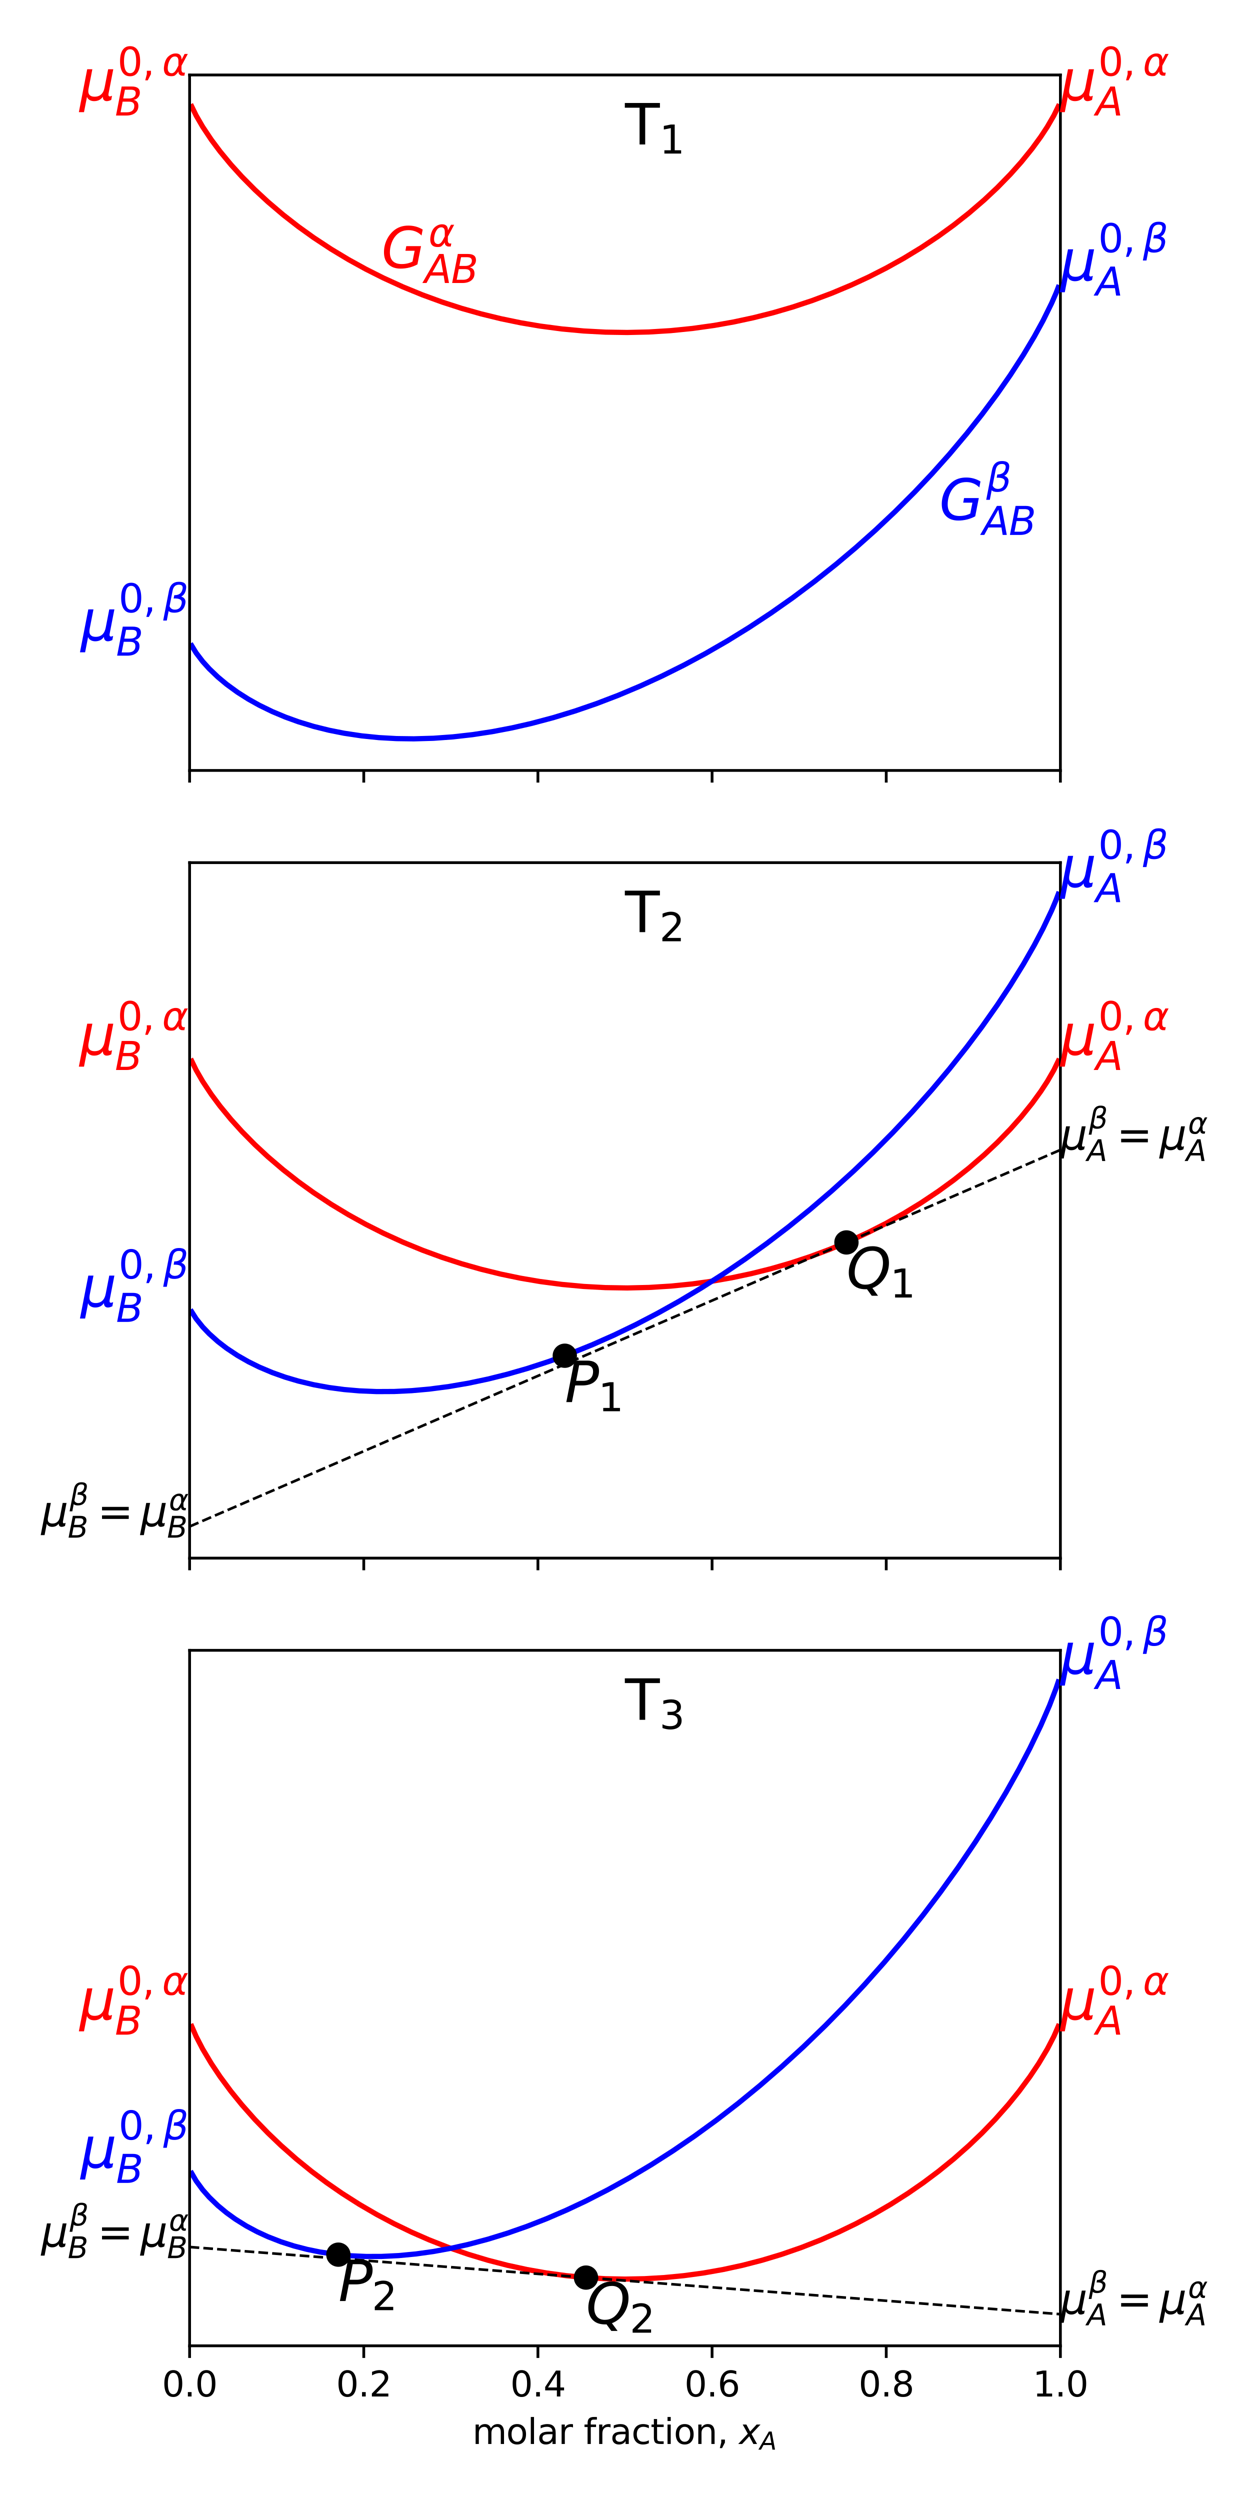 <?xml version="1.0" encoding="utf-8" standalone="no"?>
<!DOCTYPE svg PUBLIC "-//W3C//DTD SVG 1.1//EN"
  "http://www.w3.org/Graphics/SVG/1.1/DTD/svg11.dtd">
<svg xmlns:xlink="http://www.w3.org/1999/xlink" width="360pt" height="720pt" viewBox="0 0 360 720" xmlns="http://www.w3.org/2000/svg" version="1.1">
 <defs>
  <style type="text/css">*{stroke-linejoin: round; stroke-linecap: butt}</style>
 </defs>
 <g id="figure_1">
  <g id="patch_1">
   <path d="M 0 720 
L 360 720 
L 360 0 
L 0 0 
z
" style="fill: #ffffff"/>
  </g>
  <g id="axes_1">
   <g id="patch_2">
    <path d="M 54.606 221.891 
L 305.394 221.891 
L 305.394 21.59 
L 54.606 21.59 
z
" style="fill: #ffffff"/>
   </g>
   <g id="matplotlib.axis_1">
    <g id="xtick_1">
     <g id="line2d_1">
      <defs>
       <path id="mcc11e5159c" d="M 0 0 
L 0 3.5 
" style="stroke: #000000; stroke-width: 0.8"/>
      </defs>
      <g>
       <use xlink:href="#mcc11e5159c" x="54.606" y="221.891" style="stroke: #000000; stroke-width: 0.8"/>
      </g>
     </g>
    </g>
    <g id="xtick_2">
     <g id="line2d_2">
      <g>
       <use xlink:href="#mcc11e5159c" x="104.764" y="221.891" style="stroke: #000000; stroke-width: 0.8"/>
      </g>
     </g>
    </g>
    <g id="xtick_3">
     <g id="line2d_3">
      <g>
       <use xlink:href="#mcc11e5159c" x="154.921" y="221.891" style="stroke: #000000; stroke-width: 0.8"/>
      </g>
     </g>
    </g>
    <g id="xtick_4">
     <g id="line2d_4">
      <g>
       <use xlink:href="#mcc11e5159c" x="205.079" y="221.891" style="stroke: #000000; stroke-width: 0.8"/>
      </g>
     </g>
    </g>
    <g id="xtick_5">
     <g id="line2d_5">
      <g>
       <use xlink:href="#mcc11e5159c" x="255.236" y="221.891" style="stroke: #000000; stroke-width: 0.8"/>
      </g>
     </g>
    </g>
    <g id="xtick_6">
     <g id="line2d_6">
      <g>
       <use xlink:href="#mcc11e5159c" x="305.394" y="221.891" style="stroke: #000000; stroke-width: 0.8"/>
      </g>
     </g>
    </g>
   </g>
   <g id="matplotlib.axis_2">
    <g id="ytick_1"/>
    <g id="ytick_2"/>
    <g id="ytick_3"/>
    <g id="ytick_4"/>
    <g id="ytick_5"/>
    <g id="ytick_6"/>
   </g>
   <g id="line2d_7">
    <path d="M 55.233 30.695 
L 56.487 33.265 
L 58.368 36.511 
L 60.876 40.269 
L 63.383 43.621 
L 66.518 47.412 
L 69.653 50.867 
L 73.415 54.662 
L 77.177 58.144 
L 81.566 61.872 
L 85.954 65.292 
L 90.343 68.441 
L 95.359 71.745 
L 100.375 74.766 
L 105.39 77.528 
L 110.406 80.051 
L 116.049 82.624 
L 121.692 84.934 
L 127.334 86.994 
L 132.977 88.817 
L 138.62 90.413 
L 144.263 91.79 
L 149.905 92.955 
L 155.548 93.913 
L 161.818 94.74 
L 168.088 95.321 
L 174.357 95.658 
L 180.627 95.755 
L 186.897 95.61 
L 193.166 95.224 
L 199.436 94.594 
L 205.706 93.718 
L 211.349 92.715 
L 216.991 91.503 
L 222.634 90.078 
L 228.277 88.432 
L 233.919 86.557 
L 239.562 84.442 
L 245.205 82.076 
L 250.221 79.748 
L 255.236 77.196 
L 260.252 74.403 
L 265.268 71.348 
L 270.284 68.006 
L 274.673 64.82 
L 279.061 61.359 
L 283.45 57.583 
L 287.212 54.053 
L 290.974 50.199 
L 294.109 46.683 
L 297.244 42.813 
L 299.751 39.374 
L 301.632 36.511 
L 303.513 33.265 
L 304.767 30.695 
L 304.767 30.695 
" clip-path="url(#pf3b5bd61d6)" style="fill: none; stroke: #ff0000; stroke-width: 1.5; stroke-linecap: square"/>
   </g>
   <g id="line2d_8">
    <path d="M 55.233 185.982 
L 56.487 188.034 
L 58.368 190.503 
L 60.249 192.588 
L 62.756 194.99 
L 65.264 197.081 
L 68.399 199.364 
L 71.534 201.355 
L 74.669 203.106 
L 78.431 204.939 
L 82.193 206.518 
L 85.954 207.876 
L 90.343 209.211 
L 94.732 210.303 
L 99.121 211.176 
L 104.137 211.927 
L 109.152 212.435 
L 114.168 212.716 
L 119.184 212.784 
L 124.827 212.62 
L 130.469 212.214 
L 136.112 211.576 
L 141.755 210.717 
L 147.398 209.642 
L 153.04 208.358 
L 159.31 206.692 
L 165.58 204.778 
L 171.849 202.62 
L 178.119 200.221 
L 184.389 197.58 
L 190.659 194.698 
L 196.928 191.574 
L 203.198 188.204 
L 209.468 184.585 
L 215.737 180.711 
L 222.007 176.575 
L 228.277 172.168 
L 234.546 167.478 
L 240.816 162.49 
L 246.459 157.732 
L 252.102 152.703 
L 257.744 147.382 
L 263.387 141.744 
L 268.403 136.44 
L 273.419 130.828 
L 278.434 124.868 
L 282.823 119.325 
L 287.212 113.42 
L 290.974 108.011 
L 294.736 102.197 
L 297.871 96.946 
L 300.378 92.375 
L 302.886 87.29 
L 304.14 84.411 
L 304.767 82.803 
L 304.767 82.803 
" clip-path="url(#pf3b5bd61d6)" style="fill: none; stroke: #0000ff; stroke-width: 1.5; stroke-linecap: square"/>
   </g>
   <g id="patch_3">
    <path d="M 54.606 221.891 
L 54.606 21.59 
" style="fill: none; stroke: #000000; stroke-width: 0.8; stroke-linejoin: miter; stroke-linecap: square"/>
   </g>
   <g id="patch_4">
    <path d="M 305.394 221.891 
L 305.394 21.59 
" style="fill: none; stroke: #000000; stroke-width: 0.8; stroke-linejoin: miter; stroke-linecap: square"/>
   </g>
   <g id="patch_5">
    <path d="M 54.606 221.891 
L 305.394 221.891 
" style="fill: none; stroke: #000000; stroke-width: 0.8; stroke-linejoin: miter; stroke-linecap: square"/>
   </g>
   <g id="patch_6">
    <path d="M 54.606 21.59 
L 305.394 21.59 
" style="fill: none; stroke: #000000; stroke-width: 0.8; stroke-linejoin: miter; stroke-linecap: square"/>
   </g>
   <g id="text_1">
    <!-- T$_1$ -->
    <g transform="translate(180 41.62) scale(0.16 -0.16)">
     <defs>
      <path id="DejaVuSans-54" d="M -19 4666 
L 3928 4666 
L 3928 4134 
L 2272 4134 
L 2272 0 
L 1638 0 
L 1638 4134 
L -19 4134 
L -19 4666 
z
" transform="scale(0.016)"/>
      <path id="DejaVuSans-31" d="M 794 531 
L 1825 531 
L 1825 4091 
L 703 3866 
L 703 4441 
L 1819 4666 
L 2450 4666 
L 2450 531 
L 3481 531 
L 3481 0 
L 794 0 
L 794 531 
z
" transform="scale(0.016)"/>
     </defs>
     <use xlink:href="#DejaVuSans-54" transform="translate(0 0.094)"/>
     <use xlink:href="#DejaVuSans-31" transform="translate(62.041 -16.312) scale(0.7)"/>
    </g>
   </g>
   <g id="text_2">
    <!-- $\mu_B^{0,\alpha}$ -->
    <g style="fill: #ff0000" transform="translate(22.926 29.012) scale(0.16 -0.16)">
     <defs>
      <path id="DejaVuSans-Oblique-3bc" d="M -84 -1331 
L 856 3500 
L 1434 3500 
L 1009 1322 
Q 997 1256 987 1175 
Q 978 1094 978 1013 
Q 978 722 1161 565 
Q 1344 409 1684 409 
Q 2147 409 2431 671 
Q 2716 934 2816 1459 
L 3213 3500 
L 3788 3500 
L 3266 809 
Q 3253 750 3248 706 
Q 3244 663 3244 628 
Q 3244 531 3283 486 
Q 3322 441 3406 441 
Q 3438 441 3492 456 
Q 3547 472 3647 513 
L 3559 50 
Q 3422 -19 3297 -55 
Q 3172 -91 3053 -91 
Q 2847 -91 2730 40 
Q 2613 172 2613 403 
Q 2438 153 2195 31 
Q 1953 -91 1625 -91 
Q 1334 -91 1117 43 
Q 900 178 831 397 
L 494 -1331 
L -84 -1331 
z
" transform="scale(0.016)"/>
      <path id="DejaVuSans-30" d="M 2034 4250 
Q 1547 4250 1301 3770 
Q 1056 3291 1056 2328 
Q 1056 1369 1301 889 
Q 1547 409 2034 409 
Q 2525 409 2770 889 
Q 3016 1369 3016 2328 
Q 3016 3291 2770 3770 
Q 2525 4250 2034 4250 
z
M 2034 4750 
Q 2819 4750 3233 4129 
Q 3647 3509 3647 2328 
Q 3647 1150 3233 529 
Q 2819 -91 2034 -91 
Q 1250 -91 836 529 
Q 422 1150 422 2328 
Q 422 3509 836 4129 
Q 1250 4750 2034 4750 
z
" transform="scale(0.016)"/>
      <path id="DejaVuSans-2c" d="M 750 794 
L 1409 794 
L 1409 256 
L 897 -744 
L 494 -744 
L 750 256 
L 750 794 
z
" transform="scale(0.016)"/>
      <path id="DejaVuSans-Oblique-3b1" d="M 2619 1628 
L 2622 2350 
Q 2625 3088 2069 3091 
Q 1653 3094 1394 2747 
Q 1069 2319 959 1747 
Q 825 1059 994 731 
Q 1169 397 1547 397 
Q 1966 397 2319 1063 
L 2619 1628 
z
M 2166 3578 
Q 3141 3594 3128 2584 
Q 3128 2584 3616 3500 
L 4128 3500 
L 3119 1603 
L 3109 919 
Q 3109 766 3194 638 
Q 3291 488 3391 488 
L 3669 488 
L 3575 0 
L 3228 0 
Q 2934 0 2722 263 
Q 2622 394 2619 669 
Q 2416 334 2066 50 
Q 1900 -81 1453 -78 
Q 722 -72 456 397 
Q 184 884 353 1747 
Q 534 2675 1009 3097 
Q 1544 3569 2166 3578 
z
" transform="scale(0.016)"/>
      <path id="DejaVuSans-Oblique-42" d="M 1081 4666 
L 2694 4666 
Q 3350 4666 3675 4422 
Q 4000 4178 4000 3688 
Q 4000 3238 3720 2911 
Q 3441 2584 2988 2516 
Q 3375 2428 3569 2181 
Q 3763 1934 3763 1522 
Q 3763 819 3242 409 
Q 2722 0 1819 0 
L 172 0 
L 1081 4666 
z
M 1234 2228 
L 903 519 
L 1919 519 
Q 2491 519 2800 781 
Q 3109 1044 3109 1522 
Q 3109 1891 2904 2059 
Q 2700 2228 2247 2228 
L 1234 2228 
z
M 1606 4147 
L 1331 2741 
L 2272 2741 
Q 2775 2741 3058 2959 
Q 3341 3178 3341 3566 
Q 3341 3869 3150 4008 
Q 2959 4147 2541 4147 
L 1606 4147 
z
" transform="scale(0.016)"/>
     </defs>
     <use xlink:href="#DejaVuSans-Oblique-3bc" transform="translate(0 0.719)"/>
     <use xlink:href="#DejaVuSans-30" transform="translate(68.089 45.047) scale(0.7)"/>
     <use xlink:href="#DejaVuSans-2c" transform="translate(112.625 45.047) scale(0.7)"/>
     <use xlink:href="#DejaVuSans-Oblique-3b1" transform="translate(148.514 45.047) scale(0.7)"/>
     <use xlink:href="#DejaVuSans-Oblique-42" transform="translate(63.623 -26.625) scale(0.7)"/>
    </g>
   </g>
   <g id="text_3">
    <!-- $\mu_A^{0,\alpha}$ -->
    <g style="fill: #ff0000" transform="translate(305.394 29.012) scale(0.16 -0.16)">
     <defs>
      <path id="DejaVuSans-Oblique-41" d="M 2356 4666 
L 3072 4666 
L 3938 0 
L 3278 0 
L 3084 1197 
L 984 1197 
L 325 0 
L -341 0 
L 2356 4666 
z
M 2584 4044 
L 1275 1722 
L 2988 1722 
L 2584 4044 
z
" transform="scale(0.016)"/>
     </defs>
     <use xlink:href="#DejaVuSans-Oblique-3bc" transform="translate(0 0.719)"/>
     <use xlink:href="#DejaVuSans-30" transform="translate(68.089 45.047) scale(0.7)"/>
     <use xlink:href="#DejaVuSans-2c" transform="translate(112.625 45.047) scale(0.7)"/>
     <use xlink:href="#DejaVuSans-Oblique-3b1" transform="translate(148.514 45.047) scale(0.7)"/>
     <use xlink:href="#DejaVuSans-Oblique-41" transform="translate(63.623 -26.625) scale(0.7)"/>
    </g>
   </g>
   <g id="text_4">
    <!-- $\mu_B^{0,\beta}$ -->
    <g style="fill: #0000ff" transform="translate(23.246 184.559) scale(0.16 -0.16)">
     <defs>
      <path id="DejaVuSans-Oblique-3b2" d="M 872 216 
L 572 -1331 
L -6 -1331 
L 928 3478 
Q 1206 4903 2538 4903 
Q 3888 4903 3659 3700 
Q 3503 2844 2894 2531 
Q 3713 2250 3553 1416 
Q 3272 -69 1759 -66 
Q 1097 -63 872 216 
z
M 1019 966 
Q 1259 422 1875 425 
Q 2775 425 2966 1406 
Q 3138 2288 1675 2219 
L 1778 2750 
Q 2909 2731 3106 3750 
Q 3241 4438 2509 4434 
Q 1691 4434 1503 3459 
L 1019 966 
z
" transform="scale(0.016)"/>
     </defs>
     <use xlink:href="#DejaVuSans-Oblique-3bc" transform="translate(0 0.625)"/>
     <use xlink:href="#DejaVuSans-30" transform="translate(68.089 51.373) scale(0.7)"/>
     <use xlink:href="#DejaVuSans-2c" transform="translate(112.625 51.373) scale(0.7)"/>
     <use xlink:href="#DejaVuSans-Oblique-3b2" transform="translate(148.514 51.373) scale(0.7)"/>
     <use xlink:href="#DejaVuSans-Oblique-42" transform="translate(63.623 -26.719) scale(0.7)"/>
    </g>
   </g>
   <g id="text_5">
    <!-- $\mu_A^{0,\beta}$ -->
    <g style="fill: #0000ff" transform="translate(305.394 80.861) scale(0.16 -0.16)">
     <use xlink:href="#DejaVuSans-Oblique-3bc" transform="translate(0 0.625)"/>
     <use xlink:href="#DejaVuSans-30" transform="translate(68.089 51.373) scale(0.7)"/>
     <use xlink:href="#DejaVuSans-2c" transform="translate(112.625 51.373) scale(0.7)"/>
     <use xlink:href="#DejaVuSans-Oblique-3b2" transform="translate(148.514 51.373) scale(0.7)"/>
     <use xlink:href="#DejaVuSans-Oblique-41" transform="translate(63.623 -26.719) scale(0.7)"/>
    </g>
   </g>
   <g id="text_6">
    <!--  $G_{AB}^{\alpha}$ -->
    <g style="fill: #ff0000" transform="translate(104.764 77.196) scale(0.16 -0.16)">
     <defs>
      <path id="DejaVuSans-20" transform="scale(0.016)"/>
      <path id="DejaVuSans-Oblique-47" d="M 3494 697 
L 3738 1919 
L 2700 1919 
L 2797 2438 
L 4453 2438 
L 4050 384 
Q 3634 156 3143 32 
Q 2653 -91 2156 -91 
Q 1278 -91 783 396 
Q 288 884 288 1753 
Q 288 2475 589 3126 
Q 891 3778 1422 4213 
Q 1756 4484 2153 4617 
Q 2550 4750 3034 4750 
Q 3472 4750 3873 4639 
Q 4275 4528 4641 4306 
L 4513 3634 
Q 4231 3928 3853 4083 
Q 3475 4238 3047 4238 
Q 2550 4238 2172 4048 
Q 1794 3859 1497 3463 
Q 1244 3125 1098 2667 
Q 953 2209 953 1734 
Q 953 1081 1287 751 
Q 1622 422 2284 422 
Q 2616 422 2925 492 
Q 3234 563 3494 697 
z
" transform="scale(0.016)"/>
     </defs>
     <use xlink:href="#DejaVuSans-20" transform="translate(0 0.409)"/>
     <use xlink:href="#DejaVuSans-Oblique-47" transform="translate(31.787 0.409)"/>
     <use xlink:href="#DejaVuSans-Oblique-3b1" transform="translate(116.478 38.691) scale(0.7)"/>
     <use xlink:href="#DejaVuSans-Oblique-41" transform="translate(109.277 -26.934) scale(0.7)"/>
     <use xlink:href="#DejaVuSans-Oblique-42" transform="translate(157.163 -26.934) scale(0.7)"/>
    </g>
   </g>
   <g id="text_7">
    <!--    $G_{AB}^{\beta}$ -->
    <g style="fill: #0000ff" transform="translate(255.236 149.785) scale(0.16 -0.16)">
     <use xlink:href="#DejaVuSans-20" transform="translate(0 0.625)"/>
     <use xlink:href="#DejaVuSans-20" transform="translate(31.787 0.625)"/>
     <use xlink:href="#DejaVuSans-20" transform="translate(63.574 0.625)"/>
     <use xlink:href="#DejaVuSans-Oblique-47" transform="translate(95.361 0.625)"/>
     <use xlink:href="#DejaVuSans-Oblique-3b2" transform="translate(180.052 51.373) scale(0.7)"/>
     <use xlink:href="#DejaVuSans-Oblique-41" transform="translate(172.852 -26.719) scale(0.7)"/>
     <use xlink:href="#DejaVuSans-Oblique-42" transform="translate(220.737 -26.719) scale(0.7)"/>
    </g>
   </g>
  </g>
  <g id="axes_2">
   <g id="patch_7">
    <path d="M 54.606 448.741 
L 305.394 448.741 
L 305.394 248.441 
L 54.606 248.441 
z
" style="fill: #ffffff"/>
   </g>
   <g id="matplotlib.axis_3">
    <g id="xtick_7">
     <g id="line2d_9">
      <g>
       <use xlink:href="#mcc11e5159c" x="54.606" y="448.741" style="stroke: #000000; stroke-width: 0.8"/>
      </g>
     </g>
    </g>
    <g id="xtick_8">
     <g id="line2d_10">
      <g>
       <use xlink:href="#mcc11e5159c" x="104.764" y="448.741" style="stroke: #000000; stroke-width: 0.8"/>
      </g>
     </g>
    </g>
    <g id="xtick_9">
     <g id="line2d_11">
      <g>
       <use xlink:href="#mcc11e5159c" x="154.921" y="448.741" style="stroke: #000000; stroke-width: 0.8"/>
      </g>
     </g>
    </g>
    <g id="xtick_10">
     <g id="line2d_12">
      <g>
       <use xlink:href="#mcc11e5159c" x="205.079" y="448.741" style="stroke: #000000; stroke-width: 0.8"/>
      </g>
     </g>
    </g>
    <g id="xtick_11">
     <g id="line2d_13">
      <g>
       <use xlink:href="#mcc11e5159c" x="255.236" y="448.741" style="stroke: #000000; stroke-width: 0.8"/>
      </g>
     </g>
    </g>
    <g id="xtick_12">
     <g id="line2d_14">
      <g>
       <use xlink:href="#mcc11e5159c" x="305.394" y="448.741" style="stroke: #000000; stroke-width: 0.8"/>
      </g>
     </g>
    </g>
   </g>
   <g id="matplotlib.axis_4">
    <g id="ytick_7"/>
    <g id="ytick_8"/>
    <g id="ytick_9"/>
    <g id="ytick_10"/>
    <g id="ytick_11"/>
   </g>
   <g id="line2d_15">
    <path d="M 55.233 305.594 
L 56.487 308.175 
L 58.368 311.435 
L 60.876 315.209 
L 63.383 318.575 
L 66.518 322.382 
L 69.653 325.852 
L 73.415 329.664 
L 77.177 333.16 
L 81.566 336.904 
L 85.954 340.338 
L 90.343 343.501 
L 95.359 346.819 
L 100.375 349.853 
L 105.39 352.627 
L 110.406 355.161 
L 116.049 357.745 
L 121.692 360.064 
L 127.334 362.133 
L 132.977 363.964 
L 138.62 365.567 
L 144.263 366.95 
L 149.905 368.12 
L 155.548 369.082 
L 161.818 369.912 
L 168.088 370.495 
L 174.357 370.834 
L 180.627 370.931 
L 186.897 370.786 
L 193.166 370.398 
L 199.436 369.766 
L 205.079 368.985 
L 210.722 368 
L 216.364 366.807 
L 222.007 365.4 
L 227.65 363.772 
L 233.293 361.915 
L 238.935 359.819 
L 244.578 357.471 
L 250.221 354.857 
L 255.236 352.293 
L 260.252 349.488 
L 265.268 346.421 
L 270.284 343.064 
L 274.673 339.865 
L 279.061 336.389 
L 283.45 332.597 
L 287.212 329.052 
L 290.974 325.181 
L 294.109 321.651 
L 297.244 317.764 
L 299.751 314.31 
L 301.632 311.435 
L 303.513 308.175 
L 304.767 305.594 
L 304.767 305.594 
" clip-path="url(#pd47d79f52c)" style="fill: none; stroke: #ff0000; stroke-width: 1.5; stroke-linecap: square"/>
   </g>
   <g id="line2d_16">
    <path d="M 55.233 377.818 
L 56.487 379.794 
L 58.368 382.148 
L 60.249 384.117 
L 62.756 386.361 
L 65.264 388.294 
L 68.399 390.377 
L 71.534 392.168 
L 74.669 393.717 
L 78.431 395.307 
L 82.193 396.642 
L 85.954 397.754 
L 90.343 398.802 
L 94.732 399.606 
L 99.121 400.19 
L 103.51 400.571 
L 108.525 400.775 
L 113.541 400.75 
L 118.557 400.51 
L 123.573 400.065 
L 129.215 399.334 
L 134.858 398.368 
L 140.501 397.178 
L 146.144 395.769 
L 151.786 394.15 
L 158.056 392.108 
L 164.326 389.817 
L 170.595 387.28 
L 176.865 384.501 
L 183.135 381.479 
L 189.405 378.215 
L 195.674 374.708 
L 201.944 370.955 
L 208.214 366.952 
L 214.483 362.695 
L 220.753 358.176 
L 227.023 353.387 
L 233.293 348.316 
L 239.562 342.95 
L 245.832 337.271 
L 251.475 331.875 
L 257.117 326.189 
L 262.76 320.187 
L 268.403 313.837 
L 273.419 307.867 
L 278.434 301.547 
L 282.823 295.688 
L 287.212 289.465 
L 290.974 283.781 
L 294.736 277.691 
L 297.871 272.209 
L 300.378 267.451 
L 302.886 262.177 
L 304.14 259.202 
L 304.767 257.545 
L 304.767 257.545 
" clip-path="url(#pd47d79f52c)" style="fill: none; stroke: #0000ff; stroke-width: 1.5; stroke-linecap: square"/>
   </g>
   <g id="line2d_17">
    <path d="M 54.606 439.637 
L 305.394 331.171 
L 305.394 331.171 
" clip-path="url(#pd47d79f52c)" style="fill: none; stroke-dasharray: 2.775,1.2; stroke-dashoffset: 0; stroke: #000000; stroke-width: 0.75"/>
   </g>
   <g id="line2d_18">
    <defs>
     <path id="m2ae794424f" d="M 0 3 
C 0.796 3 1.559 2.684 2.121 2.121 
C 2.684 1.559 3 0.796 3 0 
C 3 -0.796 2.684 -1.559 2.121 -2.121 
C 1.559 -2.684 0.796 -3 0 -3 
C -0.796 -3 -1.559 -2.684 -2.121 -2.121 
C -2.684 -1.559 -3 -0.796 -3 0 
C -3 0.796 -2.684 1.559 -2.121 2.121 
C -1.559 2.684 -0.796 3 0 3 
z
" style="stroke: #000000"/>
    </defs>
    <g clip-path="url(#pd47d79f52c)">
     <use xlink:href="#m2ae794424f" x="243.775" y="357.821" style="stroke: #000000"/>
     <use xlink:href="#m2ae794424f" x="162.661" y="390.45" style="stroke: #000000"/>
    </g>
   </g>
   <g id="patch_8">
    <path d="M 54.606 448.741 
L 54.606 248.441 
" style="fill: none; stroke: #000000; stroke-width: 0.8; stroke-linejoin: miter; stroke-linecap: square"/>
   </g>
   <g id="patch_9">
    <path d="M 305.394 448.741 
L 305.394 248.441 
" style="fill: none; stroke: #000000; stroke-width: 0.8; stroke-linejoin: miter; stroke-linecap: square"/>
   </g>
   <g id="patch_10">
    <path d="M 54.606 448.741 
L 305.394 448.741 
" style="fill: none; stroke: #000000; stroke-width: 0.8; stroke-linejoin: miter; stroke-linecap: square"/>
   </g>
   <g id="patch_11">
    <path d="M 54.606 248.441 
L 305.394 248.441 
" style="fill: none; stroke: #000000; stroke-width: 0.8; stroke-linejoin: miter; stroke-linecap: square"/>
   </g>
   <g id="text_8">
    <!-- T$_2$ -->
    <g transform="translate(180 268.471) scale(0.16 -0.16)">
     <defs>
      <path id="DejaVuSans-32" d="M 1228 531 
L 3431 531 
L 3431 0 
L 469 0 
L 469 531 
Q 828 903 1448 1529 
Q 2069 2156 2228 2338 
Q 2531 2678 2651 2914 
Q 2772 3150 2772 3378 
Q 2772 3750 2511 3984 
Q 2250 4219 1831 4219 
Q 1534 4219 1204 4116 
Q 875 4013 500 3803 
L 500 4441 
Q 881 4594 1212 4672 
Q 1544 4750 1819 4750 
Q 2544 4750 2975 4387 
Q 3406 4025 3406 3419 
Q 3406 3131 3298 2873 
Q 3191 2616 2906 2266 
Q 2828 2175 2409 1742 
Q 1991 1309 1228 531 
z
" transform="scale(0.016)"/>
     </defs>
     <use xlink:href="#DejaVuSans-54" transform="translate(0 0.094)"/>
     <use xlink:href="#DejaVuSans-32" transform="translate(62.041 -16.312) scale(0.7)"/>
    </g>
   </g>
   <g id="text_9">
    <!-- $\mu_B^{0,\alpha}$ -->
    <g style="fill: #ff0000" transform="translate(22.926 303.904) scale(0.16 -0.16)">
     <use xlink:href="#DejaVuSans-Oblique-3bc" transform="translate(0 0.719)"/>
     <use xlink:href="#DejaVuSans-30" transform="translate(68.089 45.047) scale(0.7)"/>
     <use xlink:href="#DejaVuSans-2c" transform="translate(112.625 45.047) scale(0.7)"/>
     <use xlink:href="#DejaVuSans-Oblique-3b1" transform="translate(148.514 45.047) scale(0.7)"/>
     <use xlink:href="#DejaVuSans-Oblique-42" transform="translate(63.623 -26.625) scale(0.7)"/>
    </g>
   </g>
   <g id="text_10">
    <!-- $\mu_A^{0,\alpha}$ -->
    <g style="fill: #ff0000" transform="translate(305.394 303.904) scale(0.16 -0.16)">
     <use xlink:href="#DejaVuSans-Oblique-3bc" transform="translate(0 0.719)"/>
     <use xlink:href="#DejaVuSans-30" transform="translate(68.089 45.047) scale(0.7)"/>
     <use xlink:href="#DejaVuSans-2c" transform="translate(112.625 45.047) scale(0.7)"/>
     <use xlink:href="#DejaVuSans-Oblique-3b1" transform="translate(148.514 45.047) scale(0.7)"/>
     <use xlink:href="#DejaVuSans-Oblique-41" transform="translate(63.623 -26.625) scale(0.7)"/>
    </g>
   </g>
   <g id="text_11">
    <!-- $\mu_B^{0,\beta}$ -->
    <g style="fill: #0000ff" transform="translate(23.246 376.43) scale(0.16 -0.16)">
     <use xlink:href="#DejaVuSans-Oblique-3bc" transform="translate(0 0.625)"/>
     <use xlink:href="#DejaVuSans-30" transform="translate(68.089 51.373) scale(0.7)"/>
     <use xlink:href="#DejaVuSans-2c" transform="translate(112.625 51.373) scale(0.7)"/>
     <use xlink:href="#DejaVuSans-Oblique-3b2" transform="translate(148.514 51.373) scale(0.7)"/>
     <use xlink:href="#DejaVuSans-Oblique-42" transform="translate(63.623 -26.719) scale(0.7)"/>
    </g>
   </g>
   <g id="text_12">
    <!-- $\mu_A^{0,\beta}$ -->
    <g style="fill: #0000ff" transform="translate(305.394 255.553) scale(0.16 -0.16)">
     <use xlink:href="#DejaVuSans-Oblique-3bc" transform="translate(0 0.625)"/>
     <use xlink:href="#DejaVuSans-30" transform="translate(68.089 51.373) scale(0.7)"/>
     <use xlink:href="#DejaVuSans-2c" transform="translate(112.625 51.373) scale(0.7)"/>
     <use xlink:href="#DejaVuSans-Oblique-3b2" transform="translate(148.514 51.373) scale(0.7)"/>
     <use xlink:href="#DejaVuSans-Oblique-41" transform="translate(63.623 -26.719) scale(0.7)"/>
    </g>
   </g>
   <g id="text_13">
    <!--  -->
    <g transform="translate(243.775 353.278) scale(0.16 -0.16)"/>
    <!-- $Q_1$ -->
    <g transform="translate(243.775 371.194) scale(0.16 -0.16)">
     <defs>
      <path id="DejaVuSans-Oblique-51" d="M 2309 -84 
Q 2275 -88 2237 -89 
Q 2200 -91 2125 -91 
Q 1250 -91 756 411 
Q 263 913 263 1797 
Q 263 2319 452 2844 
Q 641 3369 978 3788 
Q 1369 4269 1858 4509 
Q 2347 4750 2938 4750 
Q 3794 4750 4287 4245 
Q 4781 3741 4781 2869 
Q 4781 1928 4265 1147 
Q 3750 366 2919 44 
L 3553 -825 
L 2847 -825 
L 2309 -84 
z
M 2919 4238 
Q 2400 4238 2003 3986 
Q 1606 3734 1313 3219 
Q 1125 2891 1026 2522 
Q 928 2153 928 1778 
Q 928 1128 1239 775 
Q 1550 422 2119 422 
Q 2631 422 3032 676 
Q 3434 931 3719 1434 
Q 3909 1772 4009 2142 
Q 4109 2513 4109 2881 
Q 4109 3528 3796 3883 
Q 3484 4238 2919 4238 
z
" transform="scale(0.016)"/>
     </defs>
     <use xlink:href="#DejaVuSans-Oblique-51" transform="translate(0 0.781)"/>
     <use xlink:href="#DejaVuSans-31" transform="translate(78.711 -15.625) scale(0.7)"/>
    </g>
   </g>
   <g id="text_14">
    <!--  -->
    <g transform="translate(162.661 385.906) scale(0.16 -0.16)"/>
    <!-- $P_1$ -->
    <g transform="translate(162.661 403.823) scale(0.16 -0.16)">
     <defs>
      <path id="DejaVuSans-Oblique-50" d="M 1081 4666 
L 2541 4666 
Q 3178 4666 3512 4369 
Q 3847 4072 3847 3500 
Q 3847 2731 3353 2303 
Q 2859 1875 1966 1875 
L 1172 1875 
L 806 0 
L 172 0 
L 1081 4666 
z
M 1613 4147 
L 1275 2394 
L 2069 2394 
Q 2606 2394 2893 2669 
Q 3181 2944 3181 3456 
Q 3181 3784 2986 3965 
Q 2791 4147 2438 4147 
L 1613 4147 
z
" transform="scale(0.016)"/>
     </defs>
     <use xlink:href="#DejaVuSans-Oblique-50" transform="translate(0 0.094)"/>
     <use xlink:href="#DejaVuSans-31" transform="translate(60.303 -16.312) scale(0.7)"/>
    </g>
   </g>
   <g id="text_15">
    <!-- $\mu_B^{\beta}=\mu_B^{\alpha}$ -->
    <g transform="translate(11.886 439.637) scale(0.12 -0.12)">
     <defs>
      <path id="DejaVuSans-3d" d="M 678 2906 
L 4684 2906 
L 4684 2381 
L 678 2381 
L 678 2906 
z
M 678 1631 
L 4684 1631 
L 4684 1100 
L 678 1100 
L 678 1631 
z
" transform="scale(0.016)"/>
     </defs>
     <use xlink:href="#DejaVuSans-Oblique-3bc" transform="translate(0 0.625)"/>
     <use xlink:href="#DejaVuSans-Oblique-3b2" transform="translate(68.089 51.373) scale(0.7)"/>
     <use xlink:href="#DejaVuSans-Oblique-42" transform="translate(63.623 -26.719) scale(0.7)"/>
     <use xlink:href="#DejaVuSans-3d" transform="translate(134.979 0.625)"/>
     <use xlink:href="#DejaVuSans-Oblique-3bc" transform="translate(238.25 0.625)"/>
     <use xlink:href="#DejaVuSans-Oblique-3b1" transform="translate(306.34 38.906) scale(0.7)"/>
     <use xlink:href="#DejaVuSans-Oblique-42" transform="translate(301.873 -26.719) scale(0.7)"/>
    </g>
   </g>
   <g id="text_16">
    <!-- $\mu_A^{\beta}=\mu_A^{\alpha}$ -->
    <g transform="translate(305.394 331.171) scale(0.12 -0.12)">
     <use xlink:href="#DejaVuSans-Oblique-3bc" transform="translate(0 0.625)"/>
     <use xlink:href="#DejaVuSans-Oblique-3b2" transform="translate(68.089 51.373) scale(0.7)"/>
     <use xlink:href="#DejaVuSans-Oblique-41" transform="translate(63.623 -26.719) scale(0.7)"/>
     <use xlink:href="#DejaVuSans-3d" transform="translate(134.979 0.625)"/>
     <use xlink:href="#DejaVuSans-Oblique-3bc" transform="translate(238.25 0.625)"/>
     <use xlink:href="#DejaVuSans-Oblique-3b1" transform="translate(306.34 38.906) scale(0.7)"/>
     <use xlink:href="#DejaVuSans-Oblique-41" transform="translate(301.873 -26.719) scale(0.7)"/>
    </g>
   </g>
  </g>
  <g id="axes_3">
   <g id="patch_12">
    <path d="M 54.606 675.592 
L 305.394 675.592 
L 305.394 475.291 
L 54.606 475.291 
z
" style="fill: #ffffff"/>
   </g>
   <g id="matplotlib.axis_5">
    <g id="xtick_13">
     <g id="line2d_19">
      <g>
       <use xlink:href="#mcc11e5159c" x="54.606" y="675.592" style="stroke: #000000; stroke-width: 0.8"/>
      </g>
     </g>
     <g id="text_17">
      <!-- 0.0 -->
      <g transform="translate(46.654 690.19) scale(0.1 -0.1)">
       <defs>
        <path id="DejaVuSans-2e" d="M 684 794 
L 1344 794 
L 1344 0 
L 684 0 
L 684 794 
z
" transform="scale(0.016)"/>
       </defs>
       <use xlink:href="#DejaVuSans-30"/>
       <use xlink:href="#DejaVuSans-2e" x="63.623"/>
       <use xlink:href="#DejaVuSans-30" x="95.41"/>
      </g>
     </g>
    </g>
    <g id="xtick_14">
     <g id="line2d_20">
      <g>
       <use xlink:href="#mcc11e5159c" x="104.764" y="675.592" style="stroke: #000000; stroke-width: 0.8"/>
      </g>
     </g>
     <g id="text_18">
      <!-- 0.2 -->
      <g transform="translate(96.812 690.19) scale(0.1 -0.1)">
       <use xlink:href="#DejaVuSans-30"/>
       <use xlink:href="#DejaVuSans-2e" x="63.623"/>
       <use xlink:href="#DejaVuSans-32" x="95.41"/>
      </g>
     </g>
    </g>
    <g id="xtick_15">
     <g id="line2d_21">
      <g>
       <use xlink:href="#mcc11e5159c" x="154.921" y="675.592" style="stroke: #000000; stroke-width: 0.8"/>
      </g>
     </g>
     <g id="text_19">
      <!-- 0.4 -->
      <g transform="translate(146.97 690.19) scale(0.1 -0.1)">
       <defs>
        <path id="DejaVuSans-34" d="M 2419 4116 
L 825 1625 
L 2419 1625 
L 2419 4116 
z
M 2253 4666 
L 3047 4666 
L 3047 1625 
L 3713 1625 
L 3713 1100 
L 3047 1100 
L 3047 0 
L 2419 0 
L 2419 1100 
L 313 1100 
L 313 1709 
L 2253 4666 
z
" transform="scale(0.016)"/>
       </defs>
       <use xlink:href="#DejaVuSans-30"/>
       <use xlink:href="#DejaVuSans-2e" x="63.623"/>
       <use xlink:href="#DejaVuSans-34" x="95.41"/>
      </g>
     </g>
    </g>
    <g id="xtick_16">
     <g id="line2d_22">
      <g>
       <use xlink:href="#mcc11e5159c" x="205.079" y="675.592" style="stroke: #000000; stroke-width: 0.8"/>
      </g>
     </g>
     <g id="text_20">
      <!-- 0.6 -->
      <g transform="translate(197.127 690.19) scale(0.1 -0.1)">
       <defs>
        <path id="DejaVuSans-36" d="M 2113 2584 
Q 1688 2584 1439 2293 
Q 1191 2003 1191 1497 
Q 1191 994 1439 701 
Q 1688 409 2113 409 
Q 2538 409 2786 701 
Q 3034 994 3034 1497 
Q 3034 2003 2786 2293 
Q 2538 2584 2113 2584 
z
M 3366 4563 
L 3366 3988 
Q 3128 4100 2886 4159 
Q 2644 4219 2406 4219 
Q 1781 4219 1451 3797 
Q 1122 3375 1075 2522 
Q 1259 2794 1537 2939 
Q 1816 3084 2150 3084 
Q 2853 3084 3261 2657 
Q 3669 2231 3669 1497 
Q 3669 778 3244 343 
Q 2819 -91 2113 -91 
Q 1303 -91 875 529 
Q 447 1150 447 2328 
Q 447 3434 972 4092 
Q 1497 4750 2381 4750 
Q 2619 4750 2861 4703 
Q 3103 4656 3366 4563 
z
" transform="scale(0.016)"/>
       </defs>
       <use xlink:href="#DejaVuSans-30"/>
       <use xlink:href="#DejaVuSans-2e" x="63.623"/>
       <use xlink:href="#DejaVuSans-36" x="95.41"/>
      </g>
     </g>
    </g>
    <g id="xtick_17">
     <g id="line2d_23">
      <g>
       <use xlink:href="#mcc11e5159c" x="255.236" y="675.592" style="stroke: #000000; stroke-width: 0.8"/>
      </g>
     </g>
     <g id="text_21">
      <!-- 0.8 -->
      <g transform="translate(247.285 690.19) scale(0.1 -0.1)">
       <defs>
        <path id="DejaVuSans-38" d="M 2034 2216 
Q 1584 2216 1326 1975 
Q 1069 1734 1069 1313 
Q 1069 891 1326 650 
Q 1584 409 2034 409 
Q 2484 409 2743 651 
Q 3003 894 3003 1313 
Q 3003 1734 2745 1975 
Q 2488 2216 2034 2216 
z
M 1403 2484 
Q 997 2584 770 2862 
Q 544 3141 544 3541 
Q 544 4100 942 4425 
Q 1341 4750 2034 4750 
Q 2731 4750 3128 4425 
Q 3525 4100 3525 3541 
Q 3525 3141 3298 2862 
Q 3072 2584 2669 2484 
Q 3125 2378 3379 2068 
Q 3634 1759 3634 1313 
Q 3634 634 3220 271 
Q 2806 -91 2034 -91 
Q 1263 -91 848 271 
Q 434 634 434 1313 
Q 434 1759 690 2068 
Q 947 2378 1403 2484 
z
M 1172 3481 
Q 1172 3119 1398 2916 
Q 1625 2713 2034 2713 
Q 2441 2713 2670 2916 
Q 2900 3119 2900 3481 
Q 2900 3844 2670 4047 
Q 2441 4250 2034 4250 
Q 1625 4250 1398 4047 
Q 1172 3844 1172 3481 
z
" transform="scale(0.016)"/>
       </defs>
       <use xlink:href="#DejaVuSans-30"/>
       <use xlink:href="#DejaVuSans-2e" x="63.623"/>
       <use xlink:href="#DejaVuSans-38" x="95.41"/>
      </g>
     </g>
    </g>
    <g id="xtick_18">
     <g id="line2d_24">
      <g>
       <use xlink:href="#mcc11e5159c" x="305.394" y="675.592" style="stroke: #000000; stroke-width: 0.8"/>
      </g>
     </g>
     <g id="text_22">
      <!-- 1.0 -->
      <g transform="translate(297.443 690.19) scale(0.1 -0.1)">
       <use xlink:href="#DejaVuSans-31"/>
       <use xlink:href="#DejaVuSans-2e" x="63.623"/>
       <use xlink:href="#DejaVuSans-30" x="95.41"/>
      </g>
     </g>
    </g>
    <g id="text_23">
     <!-- molar fraction, $x_A$ -->
     <g transform="translate(136.05 703.869) scale(0.1 -0.1)">
      <defs>
       <path id="DejaVuSans-6d" d="M 3328 2828 
Q 3544 3216 3844 3400 
Q 4144 3584 4550 3584 
Q 5097 3584 5394 3201 
Q 5691 2819 5691 2113 
L 5691 0 
L 5113 0 
L 5113 2094 
Q 5113 2597 4934 2840 
Q 4756 3084 4391 3084 
Q 3944 3084 3684 2787 
Q 3425 2491 3425 1978 
L 3425 0 
L 2847 0 
L 2847 2094 
Q 2847 2600 2669 2842 
Q 2491 3084 2119 3084 
Q 1678 3084 1418 2786 
Q 1159 2488 1159 1978 
L 1159 0 
L 581 0 
L 581 3500 
L 1159 3500 
L 1159 2956 
Q 1356 3278 1631 3431 
Q 1906 3584 2284 3584 
Q 2666 3584 2933 3390 
Q 3200 3197 3328 2828 
z
" transform="scale(0.016)"/>
       <path id="DejaVuSans-6f" d="M 1959 3097 
Q 1497 3097 1228 2736 
Q 959 2375 959 1747 
Q 959 1119 1226 758 
Q 1494 397 1959 397 
Q 2419 397 2687 759 
Q 2956 1122 2956 1747 
Q 2956 2369 2687 2733 
Q 2419 3097 1959 3097 
z
M 1959 3584 
Q 2709 3584 3137 3096 
Q 3566 2609 3566 1747 
Q 3566 888 3137 398 
Q 2709 -91 1959 -91 
Q 1206 -91 779 398 
Q 353 888 353 1747 
Q 353 2609 779 3096 
Q 1206 3584 1959 3584 
z
" transform="scale(0.016)"/>
       <path id="DejaVuSans-6c" d="M 603 4863 
L 1178 4863 
L 1178 0 
L 603 0 
L 603 4863 
z
" transform="scale(0.016)"/>
       <path id="DejaVuSans-61" d="M 2194 1759 
Q 1497 1759 1228 1600 
Q 959 1441 959 1056 
Q 959 750 1161 570 
Q 1363 391 1709 391 
Q 2188 391 2477 730 
Q 2766 1069 2766 1631 
L 2766 1759 
L 2194 1759 
z
M 3341 1997 
L 3341 0 
L 2766 0 
L 2766 531 
Q 2569 213 2275 61 
Q 1981 -91 1556 -91 
Q 1019 -91 701 211 
Q 384 513 384 1019 
Q 384 1609 779 1909 
Q 1175 2209 1959 2209 
L 2766 2209 
L 2766 2266 
Q 2766 2663 2505 2880 
Q 2244 3097 1772 3097 
Q 1472 3097 1187 3025 
Q 903 2953 641 2809 
L 641 3341 
Q 956 3463 1253 3523 
Q 1550 3584 1831 3584 
Q 2591 3584 2966 3190 
Q 3341 2797 3341 1997 
z
" transform="scale(0.016)"/>
       <path id="DejaVuSans-72" d="M 2631 2963 
Q 2534 3019 2420 3045 
Q 2306 3072 2169 3072 
Q 1681 3072 1420 2755 
Q 1159 2438 1159 1844 
L 1159 0 
L 581 0 
L 581 3500 
L 1159 3500 
L 1159 2956 
Q 1341 3275 1631 3429 
Q 1922 3584 2338 3584 
Q 2397 3584 2469 3576 
Q 2541 3569 2628 3553 
L 2631 2963 
z
" transform="scale(0.016)"/>
       <path id="DejaVuSans-66" d="M 2375 4863 
L 2375 4384 
L 1825 4384 
Q 1516 4384 1395 4259 
Q 1275 4134 1275 3809 
L 1275 3500 
L 2222 3500 
L 2222 3053 
L 1275 3053 
L 1275 0 
L 697 0 
L 697 3053 
L 147 3053 
L 147 3500 
L 697 3500 
L 697 3744 
Q 697 4328 969 4595 
Q 1241 4863 1831 4863 
L 2375 4863 
z
" transform="scale(0.016)"/>
       <path id="DejaVuSans-63" d="M 3122 3366 
L 3122 2828 
Q 2878 2963 2633 3030 
Q 2388 3097 2138 3097 
Q 1578 3097 1268 2742 
Q 959 2388 959 1747 
Q 959 1106 1268 751 
Q 1578 397 2138 397 
Q 2388 397 2633 464 
Q 2878 531 3122 666 
L 3122 134 
Q 2881 22 2623 -34 
Q 2366 -91 2075 -91 
Q 1284 -91 818 406 
Q 353 903 353 1747 
Q 353 2603 823 3093 
Q 1294 3584 2113 3584 
Q 2378 3584 2631 3529 
Q 2884 3475 3122 3366 
z
" transform="scale(0.016)"/>
       <path id="DejaVuSans-74" d="M 1172 4494 
L 1172 3500 
L 2356 3500 
L 2356 3053 
L 1172 3053 
L 1172 1153 
Q 1172 725 1289 603 
Q 1406 481 1766 481 
L 2356 481 
L 2356 0 
L 1766 0 
Q 1100 0 847 248 
Q 594 497 594 1153 
L 594 3053 
L 172 3053 
L 172 3500 
L 594 3500 
L 594 4494 
L 1172 4494 
z
" transform="scale(0.016)"/>
       <path id="DejaVuSans-69" d="M 603 3500 
L 1178 3500 
L 1178 0 
L 603 0 
L 603 3500 
z
M 603 4863 
L 1178 4863 
L 1178 4134 
L 603 4134 
L 603 4863 
z
" transform="scale(0.016)"/>
       <path id="DejaVuSans-6e" d="M 3513 2113 
L 3513 0 
L 2938 0 
L 2938 2094 
Q 2938 2591 2744 2837 
Q 2550 3084 2163 3084 
Q 1697 3084 1428 2787 
Q 1159 2491 1159 1978 
L 1159 0 
L 581 0 
L 581 3500 
L 1159 3500 
L 1159 2956 
Q 1366 3272 1645 3428 
Q 1925 3584 2291 3584 
Q 2894 3584 3203 3211 
Q 3513 2838 3513 2113 
z
" transform="scale(0.016)"/>
       <path id="DejaVuSans-Oblique-78" d="M 3841 3500 
L 2234 1784 
L 3219 0 
L 2559 0 
L 1819 1388 
L 531 0 
L -166 0 
L 1556 1844 
L 641 3500 
L 1300 3500 
L 1972 2234 
L 3144 3500 
L 3841 3500 
z
" transform="scale(0.016)"/>
      </defs>
      <use xlink:href="#DejaVuSans-6d" transform="translate(0 0.016)"/>
      <use xlink:href="#DejaVuSans-6f" transform="translate(97.412 0.016)"/>
      <use xlink:href="#DejaVuSans-6c" transform="translate(158.594 0.016)"/>
      <use xlink:href="#DejaVuSans-61" transform="translate(186.377 0.016)"/>
      <use xlink:href="#DejaVuSans-72" transform="translate(247.656 0.016)"/>
      <use xlink:href="#DejaVuSans-20" transform="translate(288.77 0.016)"/>
      <use xlink:href="#DejaVuSans-66" transform="translate(320.557 0.016)"/>
      <use xlink:href="#DejaVuSans-72" transform="translate(355.762 0.016)"/>
      <use xlink:href="#DejaVuSans-61" transform="translate(396.875 0.016)"/>
      <use xlink:href="#DejaVuSans-63" transform="translate(458.154 0.016)"/>
      <use xlink:href="#DejaVuSans-74" transform="translate(513.135 0.016)"/>
      <use xlink:href="#DejaVuSans-69" transform="translate(552.344 0.016)"/>
      <use xlink:href="#DejaVuSans-6f" transform="translate(580.127 0.016)"/>
      <use xlink:href="#DejaVuSans-6e" transform="translate(641.309 0.016)"/>
      <use xlink:href="#DejaVuSans-2c" transform="translate(704.688 0.016)"/>
      <use xlink:href="#DejaVuSans-20" transform="translate(736.475 0.016)"/>
      <use xlink:href="#DejaVuSans-Oblique-78" transform="translate(768.262 0.016)"/>
      <use xlink:href="#DejaVuSans-Oblique-41" transform="translate(827.441 -16.391) scale(0.7)"/>
     </g>
    </g>
   </g>
   <g id="matplotlib.axis_6">
    <g id="ytick_12"/>
    <g id="ytick_13"/>
    <g id="ytick_14"/>
    <g id="ytick_15"/>
    <g id="ytick_16"/>
    <g id="ytick_17"/>
    <g id="ytick_18"/>
    <g id="ytick_19"/>
   </g>
   <g id="line2d_25">
    <path d="M 55.233 583.61 
L 56.487 586.485 
L 58.368 590.116 
L 60.876 594.319 
L 63.383 598.068 
L 66.518 602.308 
L 69.653 606.172 
L 73.415 610.417 
L 77.177 614.311 
L 80.939 617.908 
L 85.327 621.779 
L 89.716 625.342 
L 94.105 628.631 
L 98.494 631.671 
L 103.51 634.866 
L 108.525 637.786 
L 113.541 640.45 
L 118.557 642.875 
L 123.573 645.073 
L 129.215 647.287 
L 134.858 649.241 
L 140.501 650.944 
L 146.144 652.404 
L 151.786 653.629 
L 157.429 654.625 
L 163.072 655.395 
L 168.715 655.942 
L 174.357 656.27 
L 180 656.379 
L 185.643 656.27 
L 191.285 655.942 
L 196.928 655.395 
L 202.571 654.625 
L 208.214 653.629 
L 213.856 652.404 
L 219.499 650.944 
L 225.142 649.241 
L 230.785 647.287 
L 236.427 645.073 
L 241.443 642.875 
L 246.459 640.45 
L 251.475 637.786 
L 256.49 634.866 
L 261.506 631.671 
L 265.895 628.631 
L 270.284 625.342 
L 274.673 621.779 
L 279.061 617.908 
L 282.823 614.311 
L 286.585 610.417 
L 290.347 606.172 
L 293.482 602.308 
L 296.617 598.068 
L 299.124 594.319 
L 301.632 590.116 
L 303.513 586.485 
L 304.767 583.61 
L 304.767 583.61 
" clip-path="url(#p0080c9edd1)" style="fill: none; stroke: #ff0000; stroke-width: 1.5; stroke-linecap: square"/>
   </g>
   <g id="line2d_26">
    <path d="M 55.233 625.928 
L 56.487 628.091 
L 58.368 630.655 
L 60.249 632.791 
L 62.756 635.214 
L 65.264 637.29 
L 67.772 639.099 
L 70.907 641.058 
L 74.042 642.738 
L 77.177 644.182 
L 80.939 645.645 
L 84.7 646.849 
L 88.462 647.823 
L 92.224 648.59 
L 96.613 649.244 
L 101.002 649.662 
L 105.39 649.861 
L 109.779 649.855 
L 114.795 649.613 
L 119.811 649.135 
L 124.827 648.433 
L 129.842 647.517 
L 134.858 646.396 
L 140.501 644.898 
L 146.144 643.158 
L 151.786 641.183 
L 157.429 638.978 
L 163.072 636.547 
L 168.715 633.895 
L 174.984 630.689 
L 181.254 627.214 
L 187.524 623.469 
L 193.793 619.454 
L 200.063 615.166 
L 206.333 610.602 
L 212.602 605.756 
L 218.872 600.622 
L 225.142 595.189 
L 231.412 589.446 
L 237.681 583.38 
L 243.324 577.628 
L 248.967 571.584 
L 254.61 565.226 
L 260.252 558.53 
L 265.895 551.464 
L 270.911 544.839 
L 275.927 537.849 
L 280.942 530.442 
L 285.331 523.561 
L 289.72 516.227 
L 293.482 509.494 
L 296.617 503.476 
L 299.751 496.949 
L 302.259 491.173 
L 304.14 486.26 
L 304.767 484.396 
L 304.767 484.396 
" clip-path="url(#p0080c9edd1)" style="fill: none; stroke: #0000ff; stroke-width: 1.5; stroke-linecap: square"/>
   </g>
   <g id="line2d_27">
    <path d="M 54.606 647.138 
L 305.394 666.487 
L 305.394 666.487 
" clip-path="url(#p0080c9edd1)" style="fill: none; stroke-dasharray: 2.775,1.2; stroke-dashoffset: 0; stroke: #000000; stroke-width: 0.75"/>
   </g>
   <g id="line2d_28">
    <g clip-path="url(#p0080c9edd1)">
     <use xlink:href="#m2ae794424f" x="168.766" y="655.946" style="stroke: #000000"/>
     <use xlink:href="#m2ae794424f" x="97.451" y="649.342" style="stroke: #000000"/>
    </g>
   </g>
   <g id="patch_13">
    <path d="M 54.606 675.592 
L 54.606 475.291 
" style="fill: none; stroke: #000000; stroke-width: 0.8; stroke-linejoin: miter; stroke-linecap: square"/>
   </g>
   <g id="patch_14">
    <path d="M 305.394 675.592 
L 305.394 475.291 
" style="fill: none; stroke: #000000; stroke-width: 0.8; stroke-linejoin: miter; stroke-linecap: square"/>
   </g>
   <g id="patch_15">
    <path d="M 54.606 675.592 
L 305.394 675.592 
" style="fill: none; stroke: #000000; stroke-width: 0.8; stroke-linejoin: miter; stroke-linecap: square"/>
   </g>
   <g id="patch_16">
    <path d="M 54.606 475.291 
L 305.394 475.291 
" style="fill: none; stroke: #000000; stroke-width: 0.8; stroke-linejoin: miter; stroke-linecap: square"/>
   </g>
   <g id="text_24">
    <!-- T$_3$ -->
    <g transform="translate(180 495.321) scale(0.16 -0.16)">
     <defs>
      <path id="DejaVuSans-33" d="M 2597 2516 
Q 3050 2419 3304 2112 
Q 3559 1806 3559 1356 
Q 3559 666 3084 287 
Q 2609 -91 1734 -91 
Q 1441 -91 1130 -33 
Q 819 25 488 141 
L 488 750 
Q 750 597 1062 519 
Q 1375 441 1716 441 
Q 2309 441 2620 675 
Q 2931 909 2931 1356 
Q 2931 1769 2642 2001 
Q 2353 2234 1838 2234 
L 1294 2234 
L 1294 2753 
L 1863 2753 
Q 2328 2753 2575 2939 
Q 2822 3125 2822 3475 
Q 2822 3834 2567 4026 
Q 2313 4219 1838 4219 
Q 1578 4219 1281 4162 
Q 984 4106 628 3988 
L 628 4550 
Q 988 4650 1302 4700 
Q 1616 4750 1894 4750 
Q 2613 4750 3031 4423 
Q 3450 4097 3450 3541 
Q 3450 3153 3228 2886 
Q 3006 2619 2597 2516 
z
" transform="scale(0.016)"/>
     </defs>
     <use xlink:href="#DejaVuSans-54" transform="translate(0 0.094)"/>
     <use xlink:href="#DejaVuSans-33" transform="translate(62.041 -16.312) scale(0.7)"/>
    </g>
   </g>
   <g id="text_25">
    <!-- $\mu_B^{0,\alpha}$ -->
    <g style="fill: #ff0000" transform="translate(22.926 581.728) scale(0.16 -0.16)">
     <use xlink:href="#DejaVuSans-Oblique-3bc" transform="translate(0 0.719)"/>
     <use xlink:href="#DejaVuSans-30" transform="translate(68.089 45.047) scale(0.7)"/>
     <use xlink:href="#DejaVuSans-2c" transform="translate(112.625 45.047) scale(0.7)"/>
     <use xlink:href="#DejaVuSans-Oblique-3b1" transform="translate(148.514 45.047) scale(0.7)"/>
     <use xlink:href="#DejaVuSans-Oblique-42" transform="translate(63.623 -26.625) scale(0.7)"/>
    </g>
   </g>
   <g id="text_26">
    <!-- $\mu_A^{0,\alpha}$ -->
    <g style="fill: #ff0000" transform="translate(305.394 581.728) scale(0.16 -0.16)">
     <use xlink:href="#DejaVuSans-Oblique-3bc" transform="translate(0 0.719)"/>
     <use xlink:href="#DejaVuSans-30" transform="translate(68.089 45.047) scale(0.7)"/>
     <use xlink:href="#DejaVuSans-2c" transform="translate(112.625 45.047) scale(0.7)"/>
     <use xlink:href="#DejaVuSans-Oblique-3b1" transform="translate(148.514 45.047) scale(0.7)"/>
     <use xlink:href="#DejaVuSans-Oblique-41" transform="translate(63.623 -26.625) scale(0.7)"/>
    </g>
   </g>
   <g id="text_27">
    <!-- $\mu_B^{0,\beta}$ -->
    <g style="fill: #0000ff" transform="translate(23.246 624.401) scale(0.16 -0.16)">
     <use xlink:href="#DejaVuSans-Oblique-3bc" transform="translate(0 0.625)"/>
     <use xlink:href="#DejaVuSans-30" transform="translate(68.089 51.373) scale(0.7)"/>
     <use xlink:href="#DejaVuSans-2c" transform="translate(112.625 51.373) scale(0.7)"/>
     <use xlink:href="#DejaVuSans-Oblique-3b2" transform="translate(148.514 51.373) scale(0.7)"/>
     <use xlink:href="#DejaVuSans-Oblique-42" transform="translate(63.623 -26.719) scale(0.7)"/>
    </g>
   </g>
   <g id="text_28">
    <!-- $\mu_A^{0,\beta}$ -->
    <g style="fill: #0000ff" transform="translate(305.394 482.158) scale(0.16 -0.16)">
     <use xlink:href="#DejaVuSans-Oblique-3bc" transform="translate(0 0.625)"/>
     <use xlink:href="#DejaVuSans-30" transform="translate(68.089 51.373) scale(0.7)"/>
     <use xlink:href="#DejaVuSans-2c" transform="translate(112.625 51.373) scale(0.7)"/>
     <use xlink:href="#DejaVuSans-Oblique-3b2" transform="translate(148.514 51.373) scale(0.7)"/>
     <use xlink:href="#DejaVuSans-Oblique-41" transform="translate(63.623 -26.719) scale(0.7)"/>
    </g>
   </g>
   <g id="text_29">
    <!--  -->
    <g transform="translate(168.766 651.403) scale(0.16 -0.16)"/>
    <!-- $Q_2$ -->
    <g transform="translate(168.766 669.319) scale(0.16 -0.16)">
     <use xlink:href="#DejaVuSans-Oblique-51" transform="translate(0 0.781)"/>
     <use xlink:href="#DejaVuSans-32" transform="translate(78.711 -15.625) scale(0.7)"/>
    </g>
   </g>
   <g id="text_30">
    <!--  -->
    <g transform="translate(97.451 644.798) scale(0.16 -0.16)"/>
    <!-- $P_2$ -->
    <g transform="translate(97.451 662.715) scale(0.16 -0.16)">
     <use xlink:href="#DejaVuSans-Oblique-50" transform="translate(0 0.094)"/>
     <use xlink:href="#DejaVuSans-32" transform="translate(60.303 -16.312) scale(0.7)"/>
    </g>
   </g>
   <g id="text_31">
    <!-- $\mu_B^{\beta}=\mu_B^{\alpha}$ -->
    <g transform="translate(11.886 647.138) scale(0.12 -0.12)">
     <use xlink:href="#DejaVuSans-Oblique-3bc" transform="translate(0 0.625)"/>
     <use xlink:href="#DejaVuSans-Oblique-3b2" transform="translate(68.089 51.373) scale(0.7)"/>
     <use xlink:href="#DejaVuSans-Oblique-42" transform="translate(63.623 -26.719) scale(0.7)"/>
     <use xlink:href="#DejaVuSans-3d" transform="translate(134.979 0.625)"/>
     <use xlink:href="#DejaVuSans-Oblique-3bc" transform="translate(238.25 0.625)"/>
     <use xlink:href="#DejaVuSans-Oblique-3b1" transform="translate(306.34 38.906) scale(0.7)"/>
     <use xlink:href="#DejaVuSans-Oblique-42" transform="translate(301.873 -26.719) scale(0.7)"/>
    </g>
   </g>
   <g id="text_32">
    <!-- $\mu_A^{\beta}=\mu_A^{\alpha}$ -->
    <g transform="translate(305.394 666.487) scale(0.12 -0.12)">
     <use xlink:href="#DejaVuSans-Oblique-3bc" transform="translate(0 0.625)"/>
     <use xlink:href="#DejaVuSans-Oblique-3b2" transform="translate(68.089 51.373) scale(0.7)"/>
     <use xlink:href="#DejaVuSans-Oblique-41" transform="translate(63.623 -26.719) scale(0.7)"/>
     <use xlink:href="#DejaVuSans-3d" transform="translate(134.979 0.625)"/>
     <use xlink:href="#DejaVuSans-Oblique-3bc" transform="translate(238.25 0.625)"/>
     <use xlink:href="#DejaVuSans-Oblique-3b1" transform="translate(306.34 38.906) scale(0.7)"/>
     <use xlink:href="#DejaVuSans-Oblique-41" transform="translate(301.873 -26.719) scale(0.7)"/>
    </g>
   </g>
  </g>
 </g>
 <defs>
  <clipPath id="pf3b5bd61d6">
   <rect x="54.606" y="21.59" width="250.788" height="200.301"/>
  </clipPath>
  <clipPath id="pd47d79f52c">
   <rect x="54.606" y="248.441" width="250.788" height="200.301"/>
  </clipPath>
  <clipPath id="p0080c9edd1">
   <rect x="54.606" y="475.291" width="250.788" height="200.301"/>
  </clipPath>
 </defs>
</svg>
